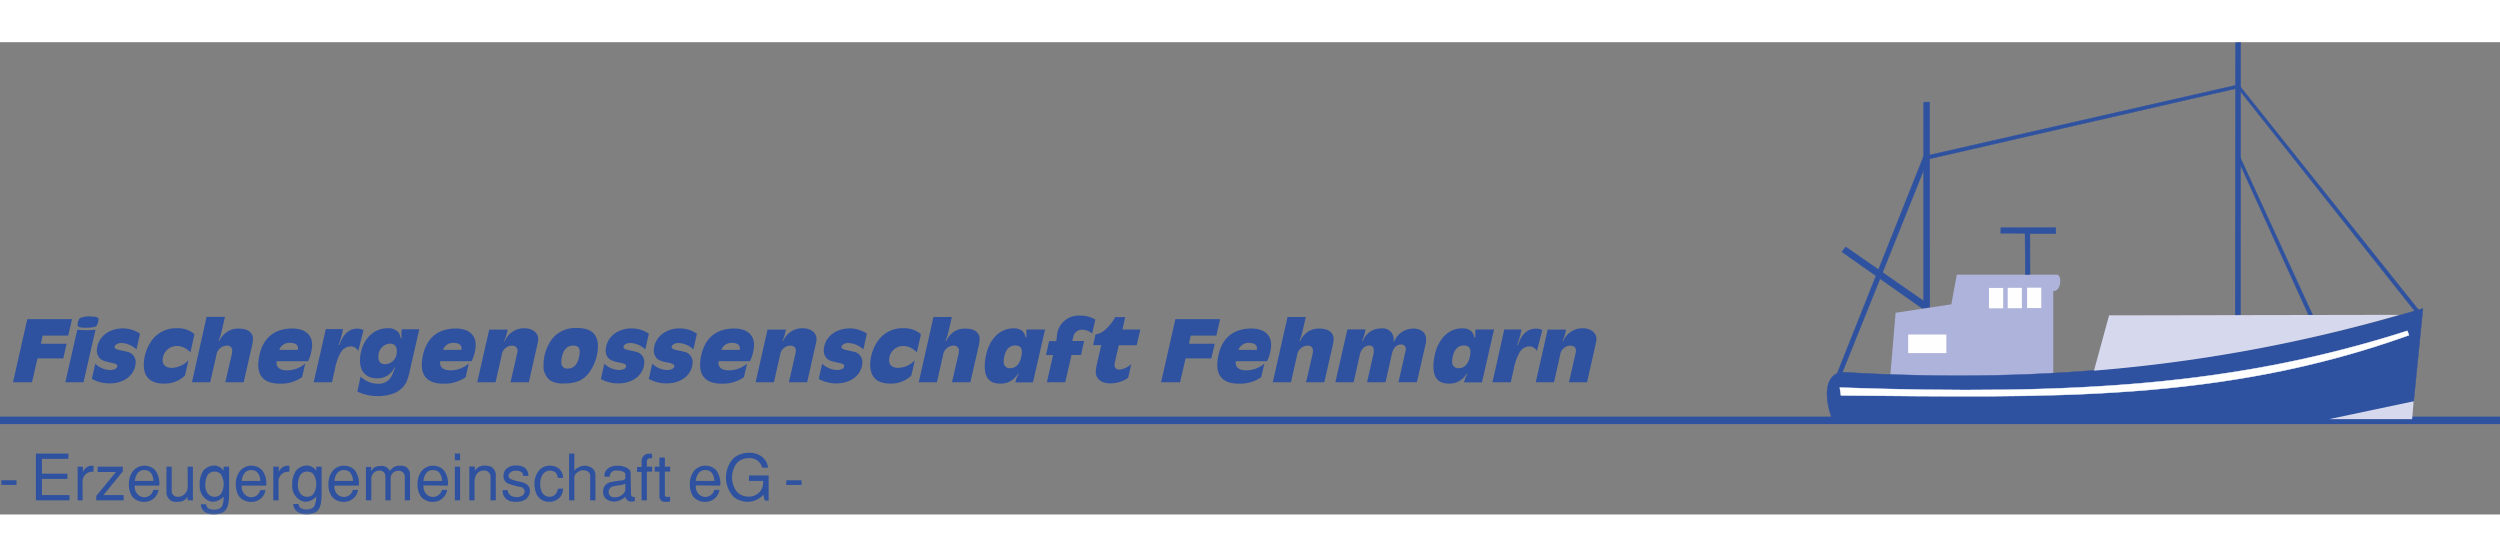 <svg xmlns="http://www.w3.org/2000/svg" viewBox="0 0 475.72 89.87" width="494px" height="110px"><rect x="0" y="0" width="475.72" height="89.87" fill="#808080" stroke="none"/><defs><mask id="a" x="0" y="-.01" width="475.72" height="89.88" maskUnits="userSpaceOnUse"><path fill="#fff" d="M9 89.99h475.72V.11H9v89.88z" transform="translate(-9 -.12)"/></mask><mask id="b" x="2" y="-.01" width="475.72" height="89.88" maskUnits="userSpaceOnUse"><path fill="#fff" d="M11 89.99h475.72V.11H11v89.88z" transform="translate(-9 -.12)"/></mask><mask id="c" x="5" y="-.01" width="475.72" height="89.88" maskUnits="userSpaceOnUse"><path fill="#fff" d="M14 89.99h475.72V.11H14v89.88z" transform="translate(-9 -.12)"/></mask><mask id="d" x="7" y="-.01" width="475.72" height="89.88" maskUnits="userSpaceOnUse"><path fill="#fff" d="M16 89.99h475.72V.11H16v89.88z" transform="translate(-9 -.12)"/></mask></defs><path d="M0 71.96h475.72" fill="none" stroke="#2f52a0" stroke-width="1.423"/><path fill="#2f52a0" d="M425.4.12l-.07 51.83 1.02-.05.02-51.86-.97.08z"/><path fill="none" stroke="#2f52a0" stroke-width=".075" d="M426.37.04l-.97.08-.07 51.83 1.02-.05.02-51.86z"/><path fill="#2f52a0" d="M460.25 50.97l-34.26-42.9-59.96 13.66-16.41 41.21.93-.03 16.34-40.65 58.94-13.52 33.76 42.54.66-.31z"/><path fill="none" stroke="#2f52a0" stroke-width=".075" d="M460.25 50.97l-34.26-42.9-59.96 13.66-16.41 41.21.93-.03 16.34-40.65 58.94-13.52 33.76 42.54.66-.31z"/><path fill="#2f52a0" d="M440.35 52.51l-14.27-31.05-.37.57 13.92 30.62.72-.14z"/><path fill="none" stroke="#2f52a0" stroke-width=".075" d="M440.35 52.51l-14.27-31.05-.37.57 13.92 30.62.72-.14z"/><path fill="#2f52a0" d="M366.05 11.41l1.14-.03.03 39.13-1.36.2-15.37-10.81.74-.95 14.8 10.28.02-37.82z"/><path fill="none" stroke="#2f52a0" stroke-width=".075" d="M366.05 11.41l1.14-.03.03 39.13-1.36.2-15.37-10.81.74-.95 14.8 10.28.02-37.82z"/><path d="M360.68 51.49l10.63-1.61 1.05-5.65h19.14c1 .41.56 3.33-.79 3.1v15.72c-10.27.94-20.71.6-31 .26l1-11.82" fill="#aeb3db"/><path d="M350.27 62.77C390 65.16 425 61.38 461.06 50.67l-1.78 17.83-15.49 3.2h-95.15c-1.31-3.43-1.8-8.12 1.63-8.93" fill="#2f52a0"/><path d="M350.27 62.77C390 65.16 425 61.38 461.06 50.67l-1.78 17.83-15.49 3.2h-95.15c-1.31-3.43-1.8-8.12 1.63-8.93z" fill="none" stroke="#2f52a0" stroke-width=".075"/><path fill="#2f52a0" d="M380.74 35.29l10.44-.01.03 1.16-4.94-.01.02 7.76-.9.02-.05-7.83-4.63-.04.03-1.05z"/><path fill="none" stroke="#2f52a0" stroke-width=".075" d="M380.74 35.29l10.44-.01.03 1.16-4.94-.01.02 7.76-.9.02-.05-7.83-4.63-.04.03-1.05z"/><path d="M398.46 62.5l2.87-10.52 55.25-.1a294.72 294.72 0 0 1-58.12 10.62" fill="#d6d8ed"/><path d="M350.09 65.72c44.73 1.55 75.88-.48 108-10.8l.31.84c-35.91 12.89-69.13 11.77-108.09 11.46z" fill="#fefefe"/><path d="M350.09 65.72c44.73 1.55 75.88-.48 108-10.8l.31.84c-35.91 12.89-69.13 11.77-108.09 11.46z" fill="none" stroke="#fefefe" stroke-width=".075"/><g mask="url(#a)"><path fill="#fefefe" d="M378.48 50.64h2.7v-3.88h-2.7v3.88z"/></g><g mask="url(#a)"><path fill="#fefefe" d="M382.04 50.62h2.7v-3.88h-2.7v3.88z"/></g><g mask="url(#a)"><path fill="#fefefe" d="M385.73 50.59h2.7v-3.88h-2.7v3.88z"/></g><g mask="url(#a)"><path fill="#fefefe" d="M363.1 59.16h7.27v-3.53h-7.27v3.53z"/></g><g mask="url(#a)"><path fill="#d6d8ed" d="M459.29 68.33l-.29 3.4h-15.81l16.1-3.4z"/></g><g mask="url(#a)"><path fill="#2f52a0" d="M2.47 64.71h3.62l1.04-4.54h4.91l.64-2.79h-4.9l.34-1.55h4.86l.73-3.13H5.19L2.47 64.71z"/></g><g mask="url(#a)"><path d="M12.43 64.71h3.46l2.29-10c-.84.07-1.16.09-1.77.09a16.43 16.43 0 0 1-1.7-.09zm2.32-10.91c0 .36.46.54 1.47.54 1.19 0 1.94-.13 2.16-.38a2.3 2.3 0 0 0 .35-1.08.58.58 0 0 0 0-.32c-.15-.25-.59-.36-1.43-.36a3.86 3.86 0 0 0-2.17.36 2.52 2.52 0 0 0-.36 1.19z" fill="#2f52a0"/></g><g mask="url(#a)"><path d="M17.5 64.08a6.94 6.94 0 0 0 3.37.85c2.68 0 4.7-1.51 4.92-3.69A2 2 0 0 0 24 58.88a4.55 4.55 0 0 0-.73-.18l-.69-.16c-.58-.13-.79-.31-.76-.6s.54-.7 1.24-.7a4.28 4.28 0 0 1 2 .56 4.93 4.93 0 0 1 .91.66l.67-3a5.87 5.87 0 0 0-3.28-1c-2.63 0-4.67 1.6-4.91 3.87a2.25 2.25 0 0 0 .25 1.42c.33.63.84.9 2.14 1.17.89.18 1.18.27 1.36.43a.34.34 0 0 1 .12.31c-.05.43-.6.72-1.39.72a4.23 4.23 0 0 1-2.8-1.21l-.66 2.9" fill="#2f52a0"/></g><g mask="url(#a)"><path d="M37 55.55a4.76 4.76 0 0 0-3.29-1.12 5.66 5.66 0 0 0-5.18 2.86 8.18 8.18 0 0 0-1.13 3.35c-.29 2.83 1 4.32 3.73 4.32a5.55 5.55 0 0 0 4.07-1.53l.66-2.91a4.6 4.6 0 0 1-3.16 1.45c-1.21 0-1.84-.61-1.73-1.69a2.68 2.68 0 0 1 2.69-2.47 3.16 3.16 0 0 1 1.59.44 6.59 6.59 0 0 1 1 .75l.75-3.45" fill="#2f52a0"/></g><g mask="url(#a)"><path d="M36.53 64.71H40l1.17-5.13a2.08 2.08 0 0 1 2-1.84.93.93 0 0 1 1 1.15c0 .15 0 .33-.07.53l-1.23 5.29h3.5l1.6-7c.06-.31.11-.6.14-.87a2.08 2.08 0 0 0-.07-1c-.34-.89-1.23-1.34-2.58-1.34a3.69 3.69 0 0 0-2.3.65A4.68 4.68 0 0 0 42 56.32a5.28 5.28 0 0 1-.29.54h-.12a11.35 11.35 0 0 0 .38-1.1 7.13 7.13 0 0 0 .24-.9l.6-2.59h-3.5l-2.78 12.44" fill="#2f52a0"/></g><g mask="url(#a)"><path d="M58.63 60.7a8.23 8.23 0 0 0 .74-2.6c.24-2.27-1.17-3.62-3.76-3.62-3.73 0-6 2.2-6.43 6.22-.3 2.82 1.1 4.28 4.09 4.28a7 7 0 0 0 4.22-1.24l.59-2.6a5.25 5.25 0 0 1-3.45 1.3c-1.35 0-2.08-.57-2-1.55v-.19zm-3.41-3.48c1 0 1.54.43 1.47 1.1a2 2 0 0 1 0 .22h-3.54a2 2 0 0 1 2.07-1.32z" fill="#2f52a0"/></g><g mask="url(#a)"><path d="M59.69 64.71h3.48l.56-2.47a10.07 10.07 0 0 1 1.09-3.16 2.23 2.23 0 0 1 1.91-1.2 1.59 1.59 0 0 1 1.44.9l1-4A2.71 2.71 0 0 0 68 54.5c-1.58 0-2.72 1.05-3.42 3.12h-.15l.16-.42.18-.55.23-.77.28-1.29H62l-2.31 10.12" fill="#2f52a0"/></g><g mask="url(#a)"><path d="M76.27 56.37a3.28 3.28 0 0 0-.41-1.11 2.48 2.48 0 0 0-2.09-.83c-2.77 0-4.89 2.21-5.23 5.44-.27 2.57.92 4.09 3.23 4.09a3.49 3.49 0 0 0 3.3-2.08h.12c-.07.16-.09.23-.12.3l-.15.4-.29.7a2.7 2.7 0 0 1-2.7 1.71 4.55 4.55 0 0 1-2.5-.73 5.16 5.16 0 0 1-.81-.64L68 66.48a8.9 8.9 0 0 0 3.85.86 8 8 0 0 0 3.41-.66 4.69 4.69 0 0 0 2.08-2 12 12 0 0 0 .66-2.24l1.78-7.81h-3.3l-.1.43v.11a5.85 5.85 0 0 0 .06 1.19zm-2.07 1c.94 0 1.4.59 1.29 1.65a2.25 2.25 0 0 1-2.2 2.25c-.9 0-1.38-.57-1.28-1.56a2.37 2.37 0 0 1 2.19-2.36z" fill="#2f52a0"/></g><g mask="url(#a)"><path d="M89.75 60.7a8.23 8.23 0 0 0 .74-2.6c.24-2.27-1.17-3.62-3.76-3.62-3.73 0-6 2.2-6.43 6.22-.3 2.82 1.1 4.28 4.09 4.28a7 7 0 0 0 4.22-1.24l.59-2.6a5.25 5.25 0 0 1-3.45 1.3c-1.35 0-2.08-.57-2-1.55v-.19zm-3.41-3.48c1 0 1.54.43 1.47 1.1v.22h-3.5a2 2 0 0 1 2.03-1.32z" fill="#2f52a0"/></g><g mask="url(#a)"><path d="M90.81 64.71h3.49l1.18-5.2a2 2 0 0 1 1.9-1.77c.75 0 1.16.4 1.09 1.1a2.33 2.33 0 0 1-.06.33l-1.26 5.54h3.48l1.64-7.26a6.52 6.52 0 0 0 .13-.77c.14-1.28-1-2.25-2.61-2.25a4 4 0 0 0-3.74 2.45h-.13a10.32 10.32 0 0 0 .58-1.69l.1-.5h-3.51l-2.28 10.02" fill="#2f52a0"/></g><g mask="url(#a)"><path d="M103.44 61.38a3.31 3.31 0 0 0 1.28 3 4.74 4.74 0 0 0 2.59.56c2.33 0 3.72-.61 4.83-2.11a8.83 8.83 0 0 0 1.6-4.23q.44-4.21-3.88-4.21a5.61 5.61 0 0 0-5 2.34 8.78 8.78 0 0 0-1.42 4v.63m3.38-.83c.2-1.85 1-2.79 2.24-2.79 1 0 1.34.47 1.23 1.51-.2 1.84-1 2.85-2.23 2.85a1.08 1.08 0 0 1-1.24-1.19 2.41 2.41 0 0 1 0-.38" fill="#2f52a0"/></g><g mask="url(#a)"><path d="M114.29 64.08a6.94 6.94 0 0 0 3.37.85c2.68 0 4.69-1.51 4.92-3.69a2 2 0 0 0-1.75-2.36 4.72 4.72 0 0 0-.74-.18l-.68-.16c-.58-.13-.8-.31-.77-.6s.54-.7 1.25-.7a4.28 4.28 0 0 1 2 .56 4.89 4.89 0 0 1 .9.66l.68-3a5.92 5.92 0 0 0-3.29-1c-2.62 0-4.67 1.6-4.9 3.87a2.25 2.25 0 0 0 .24 1.42c.33.63.85.9 2.15 1.17.88.18 1.18.27 1.36.43a.36.36 0 0 1 .11.31c0 .43-.6.72-1.39.72a4.23 4.23 0 0 1-2.75-1.2l-.66 2.9" fill="#2f52a0"/></g><g mask="url(#a)"><path d="M123.47 64.08a6.94 6.94 0 0 0 3.37.85c2.68 0 4.7-1.51 4.93-3.69a2 2 0 0 0-1.77-2.36 5 5 0 0 0-.74-.18l-.69-.16c-.58-.13-.79-.31-.76-.6s.54-.7 1.24-.7a4.35 4.35 0 0 1 2 .56 5.25 5.25 0 0 1 .9.66l.67-3a5.87 5.87 0 0 0-3.28-1c-2.63 0-4.67 1.6-4.91 3.87a2.25 2.25 0 0 0 .25 1.42c.33.63.84.9 2.15 1.17a3.2 3.2 0 0 1 1.36.43.36.36 0 0 1 .11.31c0 .43-.6.72-1.39.72a4.19 4.19 0 0 1-2.79-1.21l-.67 2.9" fill="#2f52a0"/></g><g mask="url(#a)"><path d="M142.72 60.7a8.23 8.23 0 0 0 .74-2.6c.24-2.27-1.17-3.62-3.76-3.62-3.73 0-6 2.2-6.44 6.22-.29 2.82 1.1 4.28 4.09 4.28a7 7 0 0 0 4.22-1.24l.6-2.6a5.27 5.27 0 0 1-3.45 1.3c-1.35 0-2.08-.57-2-1.55v-.19zm-3.42-3.48c1 0 1.54.43 1.47 1.1a.79.79 0 0 1 0 .22h-3.49a2 2 0 0 1 2.02-1.32z" fill="#2f52a0"/></g><g mask="url(#a)"><path d="M143.78 64.71h3.49l1.18-5.2a2 2 0 0 1 1.89-1.77c.76 0 1.17.4 1.09 1.1a2.21 2.21 0 0 1-.05.33l-1.26 5.54h3.47l1.64-7.26a6.7 6.7 0 0 0 .14-.77c.13-1.28-1-2.25-2.61-2.25a4 4 0 0 0-3.76 2.45h-.12a9.3 9.3 0 0 0 .57-1.69l.11-.5h-3.51l-2.28 10.08" fill="#2f52a0"/></g><g mask="url(#a)"><path d="M155.78 64.08a6.94 6.94 0 0 0 3.37.85c2.68 0 4.7-1.51 4.92-3.69a2 2 0 0 0-1.75-2.36 4.55 4.55 0 0 0-.73-.18l-.69-.16c-.58-.13-.8-.31-.77-.6s.55-.7 1.25-.7a4.28 4.28 0 0 1 2 .56 4.93 4.93 0 0 1 .91.66l.67-3a5.87 5.87 0 0 0-3.28-1c-2.63 0-4.67 1.6-4.91 3.87a2.25 2.25 0 0 0 .25 1.42c.33.63.84.9 2.14 1.17.88.18 1.18.27 1.36.43a.31.31 0 0 1 .11.31c0 .43-.59.72-1.39.72a4.23 4.23 0 0 1-2.79-1.21l-.66 2.9" fill="#2f52a0"/></g><g mask="url(#a)"><path d="M175.22 55.55a4.72 4.72 0 0 0-3.28-1.12 5.66 5.66 0 0 0-5.18 2.86 8.18 8.18 0 0 0-1.13 3.35c-.29 2.83 1 4.32 3.73 4.32a5.51 5.51 0 0 0 4.06-1.53l.67-2.91a4.6 4.6 0 0 1-3.16 1.45c-1.21 0-1.84-.61-1.73-1.69a2.68 2.68 0 0 1 2.69-2.47 3.16 3.16 0 0 1 1.59.44 6.59 6.59 0 0 1 1 .75l.77-3.45" fill="#2f52a0"/></g><g mask="url(#a)"><path d="M174.81 64.71h3.47l1.17-5.13a2.08 2.08 0 0 1 2-1.84.93.93 0 0 1 1 1.15c0 .15 0 .33-.07.53l-1.23 5.29h3.5l1.6-7c.06-.31.11-.6.14-.87a2.08 2.08 0 0 0-.07-1c-.34-.89-1.23-1.34-2.58-1.34a3.69 3.69 0 0 0-2.3.65 4.68 4.68 0 0 0-1.12 1.19c-.06.13-.16.31-.29.54h-.12c.19-.52.27-.72.38-1.1a7.13 7.13 0 0 0 .24-.9l.6-2.59h-3.5l-2.81 12.44" fill="#2f52a0"/></g><g mask="url(#a)"><path d="M195.15 56.18a2.18 2.18 0 0 0-.61-1.23 2.64 2.64 0 0 0-1.71-.5c-2.84 0-5 2.5-5.39 6.28-.3 2.85.63 4.23 2.85 4.23a3.63 3.63 0 0 0 2.58-.88 6.74 6.74 0 0 0 .88-1h.14a4.37 4.37 0 0 0-.57 1.21l-.11.45h3.35l2.3-10.08h-3.49l-.06.23v1.28zM191 60.46c.18-1.78.95-2.75 2.2-2.75.91 0 1.35.5 1.24 1.49-.18 1.8-1 2.83-2.18 2.83a1.13 1.13 0 0 1-1.26-1.28 1.41 1.41 0 0 1 0-.29z" fill="#2f52a0"/></g><g mask="url(#a)"><path d="M199.05 59.54h1.33l-1.17 5.17h3.49l1.2-5.19h1.8l.6-2.66h-2.25l.16-.68a1.68 1.68 0 0 1 1.79-1.46 2.9 2.9 0 0 1 1.83.72l.6-2.65a5.54 5.54 0 0 0-2.92-.77 4.16 4.16 0 0 0-4.33 3.33l-.18 1.53h-1.36l-.61 2.68" fill="#2f52a0"/></g><g mask="url(#a)"><path d="M208 57.65h1.55l-.81 3.53c-.1.43-.19 1-.22 1.28-.15 1.46.95 2.47 2.73 2.47a6.28 6.28 0 0 0 2.89-.72c.17-.11.29-.18.54-.36l.6-2.61A3.94 3.94 0 0 1 213 62.3a.86.86 0 0 1-.92-1 6 6 0 0 1 .12-.63l.69-3h3.41l.69-3h-3.4l.53-2.36h-1.92a8 8 0 0 1-1.67 2.19 3.56 3.56 0 0 1-2.06 1.1l-.47 2.05" fill="#2f52a0"/></g><g mask="url(#a)"><path fill="#2f52a0" d="M220.94 64.71h3.62l1.04-4.54h4.91l.64-2.79h-4.9l.34-1.55h4.87l.72-3.13h-8.52l-2.72 12.01z"/></g><g mask="url(#a)"><path d="M241.12 60.7a8.51 8.51 0 0 0 .74-2.6c.24-2.27-1.17-3.62-3.76-3.62-3.73 0-6 2.2-6.43 6.22-.3 2.82 1.1 4.28 4.09 4.28a7 7 0 0 0 4.24-1.24l.6-2.6a5.27 5.27 0 0 1-3.45 1.3c-1.35 0-2.08-.57-2-1.55v-.19zm-3.42-3.48c1 0 1.54.43 1.47 1.1a.79.79 0 0 1 0 .22h-3.49a2 2 0 0 1 2.02-1.32z" fill="#2f52a0"/></g><g mask="url(#a)"><path d="M242.18 64.71h3.47l1.17-5.13a2.08 2.08 0 0 1 2-1.84.93.93 0 0 1 1 1.15 4.09 4.09 0 0 1-.07.53l-1.22 5.29H252l1.6-7a7.81 7.81 0 0 0 .14-.87 2.08 2.08 0 0 0-.07-1c-.34-.89-1.23-1.34-2.58-1.34a3.69 3.69 0 0 0-2.3.65 4.68 4.68 0 0 0-1.12 1.19 5.28 5.28 0 0 1-.29.54h-.12a11.35 11.35 0 0 0 .38-1.1 7.13 7.13 0 0 0 .24-.9l.6-2.59H245l-2.81 12.44" fill="#2f52a0"/></g><g mask="url(#a)"><path d="M254.1 64.71h3.48l1.18-5.24c.26-1.08.94-1.75 1.78-1.75.63 0 .94.38.86 1.1a1.44 1.44 0 0 1 0 .31l-1.27 5.58h3.52l1.23-5.45c.24-1.1.87-1.73 1.71-1.73a.83.83 0 0 1 .91 1 2.07 2.07 0 0 1-.08.41l-1.31 5.76h3.51l1.6-7a5.37 5.37 0 0 0 .14-.85c.15-1.42-.81-2.36-2.41-2.36a4 4 0 0 0-3.67 2.47h-.12a2.08 2.08 0 0 0-2.34-2.49 3.6 3.6 0 0 0-3.48 2.41h-.13c.24-.7.45-1.31.51-1.62l.14-.61h-3.47l-2.29 10.06" fill="#2f52a0"/></g><g mask="url(#a)"><path d="M280.54 56.18a2.18 2.18 0 0 0-.61-1.23 2.66 2.66 0 0 0-1.71-.5c-2.85 0-5 2.5-5.4 6.28-.3 2.85.64 4.23 2.85 4.23a3.62 3.62 0 0 0 2.58-.88 5.79 5.79 0 0 0 .88-1h.15a4.45 4.45 0 0 0-.58 1.21l-.1.45h3.4l2.3-10.08h-3.5l-.06.23a12.61 12.61 0 0 0 0 1.28zm-4.2 4.28c.19-1.78 1-2.75 2.2-2.75.92 0 1.35.5 1.25 1.49-.19 1.8-1 2.83-2.19 2.83a1.14 1.14 0 0 1-1.27-1.28 1.41 1.41 0 0 1 .01-.29z" fill="#2f52a0"/></g><g mask="url(#a)"><path d="M284 64.71h3.48l.56-2.47a10.34 10.34 0 0 1 1.09-3.16 2.25 2.25 0 0 1 1.87-1.2 1.58 1.58 0 0 1 1.44.9l1.05-4a2.75 2.75 0 0 0-1.24-.27c-1.58 0-2.72 1.05-3.42 3.12h-.14l.15-.42.18-.55.22-.71.28-1.29h-3.28L284 64.71" fill="#2f52a0"/></g><g mask="url(#a)"><path d="M292.22 64.71h3.49l1.17-5.2a2 2 0 0 1 1.9-1.77c.76 0 1.16.4 1.09 1.1a2.21 2.21 0 0 1-.05.33l-1.27 5.54H302l1.64-7.26a6.7 6.7 0 0 0 .14-.77c.13-1.28-1-2.25-2.61-2.25a4 4 0 0 0-3.72 2.45h-.12a9.3 9.3 0 0 0 .57-1.69l.11-.5h-3.51l-2.28 10.08" fill="#2f52a0"/></g><g mask="url(#a)"><path fill="#2f52a0" d="M.23 84.25h2.91v-.89H.23v.89z"/></g><g mask="url(#b)"><path fill="#2f52a0" d="M6.83 87.18h6.39v-1.01H7.98v-3.06h4.84V82.1H7.98v-2.81h5.03v-1.01H6.83v8.9z"/></g><g mask="url(#b)"><path d="M14.72 87.18h1v-3.3a1.93 1.93 0 0 1 1.08-2 2.88 2.88 0 0 1 1-.15v-1.14h-.58a2 2 0 0 0-1.45 1.18v-1h-1v6.41" fill="#2f52a0"/></g><g mask="url(#b)"><path fill="#2f52a0" d="M23.37 80.77h-4.79v1.01h3.48l-3.74 4.56v.84h5.2v-1.01H19.7l3.67-4.51v-.89z"/></g><g mask="url(#b)"><path d="M30.3 84.38a4.17 4.17 0 0 0-.72-2.88 2.73 2.73 0 0 0-1.9-.91 2.78 2.78 0 0 0-2.36 1 3.89 3.89 0 0 0-.79 2.47 4.07 4.07 0 0 0 .64 2.41 2.87 2.87 0 0 0 2.26 1 2.7 2.7 0 0 0 2.17-1 2.65 2.65 0 0 0 .57-1.28h-1a1.74 1.74 0 0 1-3.17.59 2 2 0 0 1-.35-1.4zm-4.64-.9a2.88 2.88 0 0 1 .55-1.49 1.55 1.55 0 0 1 1.41-.56 1.43 1.43 0 0 1 1.11.56 2.54 2.54 0 0 1 .46 1.49z" fill="#2f52a0"/></g><g mask="url(#b)"><path d="M36.71 87.18v-6.41h-1v3.48a2 2 0 0 1-1.26 2.17 1.84 1.84 0 0 1-.72.08 1.28 1.28 0 0 1-.57-.18 1.08 1.08 0 0 1-.49-1v-4.55h-1v5.11a2 2 0 0 0 1 1.44 2.85 2.85 0 0 0 1 .15 2.64 2.64 0 0 0 1.33-.28 2.1 2.1 0 0 0 .71-.69v.68h1" fill="#2f52a0"/></g><g mask="url(#b)"><path d="M42.55 80.77v.78a2.24 2.24 0 0 0-1.81-1 2.87 2.87 0 0 0-2.07 1 4.75 4.75 0 0 0-.67 2.83 3 3 0 0 0 1.11 2.5 2.47 2.47 0 0 0 1.35.57 2.81 2.81 0 0 0 2.09-1 5 5 0 0 1-.13 1.34 1.22 1.22 0 0 1-.77 1 2.58 2.58 0 0 1-.93.17 2.28 2.28 0 0 1-.8-.14 1 1 0 0 1-.7-.9h-1a1.87 1.87 0 0 0 1.35 1.76 3 3 0 0 0 1.43.2 6.35 6.35 0 0 0 1.07-.25c1.34-.43 1.49-2 1.53-3.51v-5.35zM42 86a1.58 1.58 0 0 1-1.3.5 1.64 1.64 0 0 1-1.23-.7 2.82 2.82 0 0 1-.4-1.72 4.11 4.11 0 0 1 .3-1.44 1.49 1.49 0 0 1 1.47-.93 1.66 1.66 0 0 1 1.13.43A3.51 3.51 0 0 1 42 86z" fill="#2f52a0"/></g><g mask="url(#b)"><path d="M50.65 84.38a4.17 4.17 0 0 0-.72-2.88 2.73 2.73 0 0 0-1.9-.91 2.77 2.77 0 0 0-2.36 1 3.83 3.83 0 0 0-.79 2.47 4 4 0 0 0 .64 2.41 2.86 2.86 0 0 0 2.26 1 2.65 2.65 0 0 0 2.74-2.23h-1a1.74 1.74 0 0 1-3.15.55 2 2 0 0 1-.37-1.41zm-4.65-.9a2.8 2.8 0 0 1 .55-1.49 1.52 1.52 0 0 1 1.4-.56 1.44 1.44 0 0 1 1.12.56 2.54 2.54 0 0 1 .46 1.49z" fill="#2f52a0"/></g><g mask="url(#b)"><path d="M52 87.18h1v-3.3a1.93 1.93 0 0 1 1.07-2 2.88 2.88 0 0 1 1-.15v-1.14h-.57a2 2 0 0 0-1.46 1.18v-1H52v6.41" fill="#2f52a0"/></g><g mask="url(#b)"><path d="M60.18 80.77v.78a2.24 2.24 0 0 0-1.81-1 2.84 2.84 0 0 0-2.06 1 4.76 4.76 0 0 0-.7 2.79 3 3 0 0 0 1.12 2.54 2.49 2.49 0 0 0 1.36.57 2.83 2.83 0 0 0 2.09-1 5 5 0 0 1-.18 1.3 1.22 1.22 0 0 1-.77 1 2.51 2.51 0 0 1-.93.17 2.18 2.18 0 0 1-.79-.14 1 1 0 0 1-.71-.9h-1a1.89 1.89 0 0 0 1.36 1.76 3 3 0 0 0 1.44.24 6.51 6.51 0 0 0 1.08-.25c1.34-.43 1.48-2 1.52-3.51v-5.35zM59.61 86a1.56 1.56 0 0 1-1.29.5 1.61 1.61 0 0 1-1.23-.7 2.9 2.9 0 0 1-.41-1.72 4.08 4.08 0 0 1 .32-1.44 1.49 1.49 0 0 1 1.46-.93 1.67 1.67 0 0 1 1.14.43 3.51 3.51 0 0 1 .01 3.86z" fill="#2f52a0"/></g><g mask="url(#b)"><path d="M68.28 84.38a4.28 4.28 0 0 0-.72-2.88 2.74 2.74 0 0 0-1.91-.91 2.78 2.78 0 0 0-2.36 1 3.89 3.89 0 0 0-.79 2.47 4 4 0 0 0 .65 2.41 2.86 2.86 0 0 0 2.26 1 2.69 2.69 0 0 0 2.16-1 2.55 2.55 0 0 0 .57-1.28h-1a1.73 1.73 0 0 1-1.71 1.34 1.71 1.71 0 0 1-1.43-.75 2 2 0 0 1-.36-1.4zm-4.64-.9a2.71 2.71 0 0 1 .55-1.49 1.52 1.52 0 0 1 1.4-.56 1.41 1.41 0 0 1 1.11.56 2.61 2.61 0 0 1 .47 1.49z" fill="#2f52a0"/></g><g mask="url(#b)"><path d="M69.66 87.18h1v-4.13a1.55 1.55 0 0 1 1.5-1.54 1.08 1.08 0 0 1 1.18 1.07v4.6h1v-4.3a1.42 1.42 0 0 1 1.45-1.32 1.12 1.12 0 0 1 1.24 1.09v4.53h1v-5a1.71 1.71 0 0 0-.82-1.39 2.3 2.3 0 0 0-1.18-.19 1.93 1.93 0 0 0-1.81 1 2.15 2.15 0 0 0-.67-.72 1.64 1.64 0 0 0-1.06-.24 2.56 2.56 0 0 0-1.21.25 2 2 0 0 0-.65.75v-.82h-1v6.36" fill="#2f52a0"/></g><g mask="url(#b)"><path d="M85.22 84.38a4.17 4.17 0 0 0-.72-2.88 2.73 2.73 0 0 0-1.9-.91 2.78 2.78 0 0 0-2.36 1 3.89 3.89 0 0 0-.79 2.47 4 4 0 0 0 .65 2.41 2.84 2.84 0 0 0 2.25 1 2.7 2.7 0 0 0 2.17-1 2.65 2.65 0 0 0 .57-1.28h-1a1.74 1.74 0 0 1-3.15.55 2 2 0 0 1-.35-1.4zm-4.64-.9a2.8 2.8 0 0 1 .55-1.49 1.55 1.55 0 0 1 1.41-.56 1.43 1.43 0 0 1 1.11.56 2.54 2.54 0 0 1 .46 1.49z" fill="#2f52a0"/></g><g mask="url(#b)"><path d="M86.55 87.18h1v-6.41h-1zm0-7.63h1v-1.27h-1z" fill="#2f52a0"/></g><g mask="url(#b)"><path d="M89.3 80.77v6.41h1v-3.41c0-1.72.9-2.26 1.76-2.26a1.17 1.17 0 0 1 1.28 1.21v4.46h1v-5a1.75 1.75 0 0 0-1-1.44 3.12 3.12 0 0 0-1-.17 2.09 2.09 0 0 0-1.27.29 2 2 0 0 0-.71.7v-.81h-1" fill="#2f52a0"/></g><g mask="url(#b)"><path d="M95.65 85.29a2 2 0 0 0 1.62 2.09 6.06 6.06 0 0 0 1.23.08 3.79 3.79 0 0 0 1.18-.27 2 2 0 0 0 1.14-1.54 1.55 1.55 0 0 0-.69-1.59 4.09 4.09 0 0 0-1.48-.48 6.46 6.46 0 0 1-1.5-.48.65.65 0 0 1-.31-.88 1.37 1.37 0 0 1 1.25-.68c1.43 0 1.46.69 1.46 1h1c0-.72-.26-2-2.38-2-1.25 0-2.35.69-2.35 1.91a1.47 1.47 0 0 0 .94 1.56 14.87 14.87 0 0 0 2.38.65.86.86 0 0 1 .69.82 1 1 0 0 1-.4.78 3.13 3.13 0 0 1-.8.3 3.18 3.18 0 0 1-.91-.08 1.33 1.33 0 0 1-1.11-1.24h-1" fill="#2f52a0"/></g><g mask="url(#b)"><path d="M106.17 84.97a2.84 2.84 0 0 1-.31.83 1.45 1.45 0 0 1-1.22.7 1.65 1.65 0 0 1-1.58-1 3.52 3.52 0 0 1-.24-1.72 2.91 2.91 0 0 1 .5-1.59 1.76 1.76 0 0 1 1.26-.67 1.78 1.78 0 0 1 .88.2c.43.21.57.53.69 1.2h1a2.31 2.31 0 0 0-.79-1.77 2.73 2.73 0 0 0-1.81-.57 2.64 2.64 0 0 0-1.93.86 3.9 3.9 0 0 0-.92 2.48 4.94 4.94 0 0 0 .44 2.17 2.57 2.57 0 0 0 2.25 1.36 2.64 2.64 0 0 0 2.42-1.2 3 3 0 0 0 .34-1.29h-1" fill="#2f52a0"/></g><g mask="url(#b)"><path d="M108.29 87.18h1v-4.16a1.1 1.1 0 0 1 .39-1 2.43 2.43 0 0 1 1-.55 1.85 1.85 0 0 1 1.09.17c.19.09.58.31.53 1.13v4.41h1v-4.87a1.59 1.59 0 0 0-1.05-1.5 2.6 2.6 0 0 0-1-.22 2.35 2.35 0 0 0-.86.17 2.68 2.68 0 0 0-1.1.78v-3.26h-1v8.9" fill="#2f52a0"/></g><g mask="url(#b)"><path d="M120 81.93c0-.64-.68-1-1.49-1.23a4.36 4.36 0 0 0-1.1-.11 2.91 2.91 0 0 0-1.32.28 1.93 1.93 0 0 0-1.06 1.25v.57h1a1.16 1.16 0 0 1 1.31-1.19c.68 0 1.57.21 1.66.66v.72c0 .34-.38.46-.52.49a16.4 16.4 0 0 0-2.36.37 1.72 1.72 0 0 0-1.35 1.68c-.08 1.26.81 2 2.24 2a3.52 3.52 0 0 0 2-.93 1.07 1.07 0 0 0 1 .93 2.55 2.55 0 0 0 .79-.11v-.81a.54.54 0 0 1-.72-.34zm-1 3.39a2.06 2.06 0 0 1-2.06 1.26 1 1 0 0 1-1.13-1.1 1.1 1.1 0 0 1 .61-.87c.6-.26 1.75-.24 2.58-.57z" fill="#2f52a0"/></g><g mask="url(#b)"><path d="M122.09 87.18h1v-5.47h1v-.94h-1v-.89c0-.69.4-.76 1-.69v-.85a2.81 2.81 0 0 0-1 0 1.42 1.42 0 0 0-1 1.4v1.09h-.87v.94h.87v5.41" fill="#2f52a0"/></g><g mask="url(#b)"><path d="M126.48 79.03h-1v1.74h-.89v.94h.89v4.85a1 1 0 0 0 .93.9 3.82 3.82 0 0 0 1.11-.07v-.91c-.57.1-1 .08-1-.33v-4.44h1v-.94h-1v-1.74" fill="#2f52a0"/></g><g mask="url(#c)"><path d="M137.05 84.38a4.23 4.23 0 0 0-.73-2.88 2.73 2.73 0 0 0-1.9-.91 2.78 2.78 0 0 0-2.36 1 3.89 3.89 0 0 0-.79 2.47 4 4 0 0 0 .65 2.41 2.84 2.84 0 0 0 2.26 1 2.69 2.69 0 0 0 2.16-1 2.55 2.55 0 0 0 .57-1.28h-1a1.74 1.74 0 0 1-3.15.55 2 2 0 0 1-.35-1.4zm-4.65-.9a2.88 2.88 0 0 1 .55-1.49 1.55 1.55 0 0 1 1.41-.56 1.43 1.43 0 0 1 1.11.56 2.54 2.54 0 0 1 .46 1.49z" fill="#2f52a0"/></g><g mask="url(#c)"><path d="M142.48 83.48h2.72a2.62 2.62 0 0 1-1.2 2.56 2.72 2.72 0 0 1-1.56.43 3 3 0 0 1-2.16-.85 4.5 4.5 0 0 1 0-5.61 3 3 0 0 1 2.16-.85 2.4 2.4 0 0 1 2.59 1.8h1.12a3.08 3.08 0 0 0-1.81-2.47 3.87 3.87 0 0 0-1.9-.36 4.66 4.66 0 0 0-2.74.92 5.36 5.36 0 0 0 0 7.56 4.49 4.49 0 0 0 2.42.85 4.19 4.19 0 0 0 3.14-1.33l.27 1.1h.73v-4.78h-3.74v1" fill="#2f52a0"/></g><g mask="url(#d)"><path fill="#2f52a0" d="M149.62 84.25h2.9v-.89h-2.9v.89z"/></g></svg>